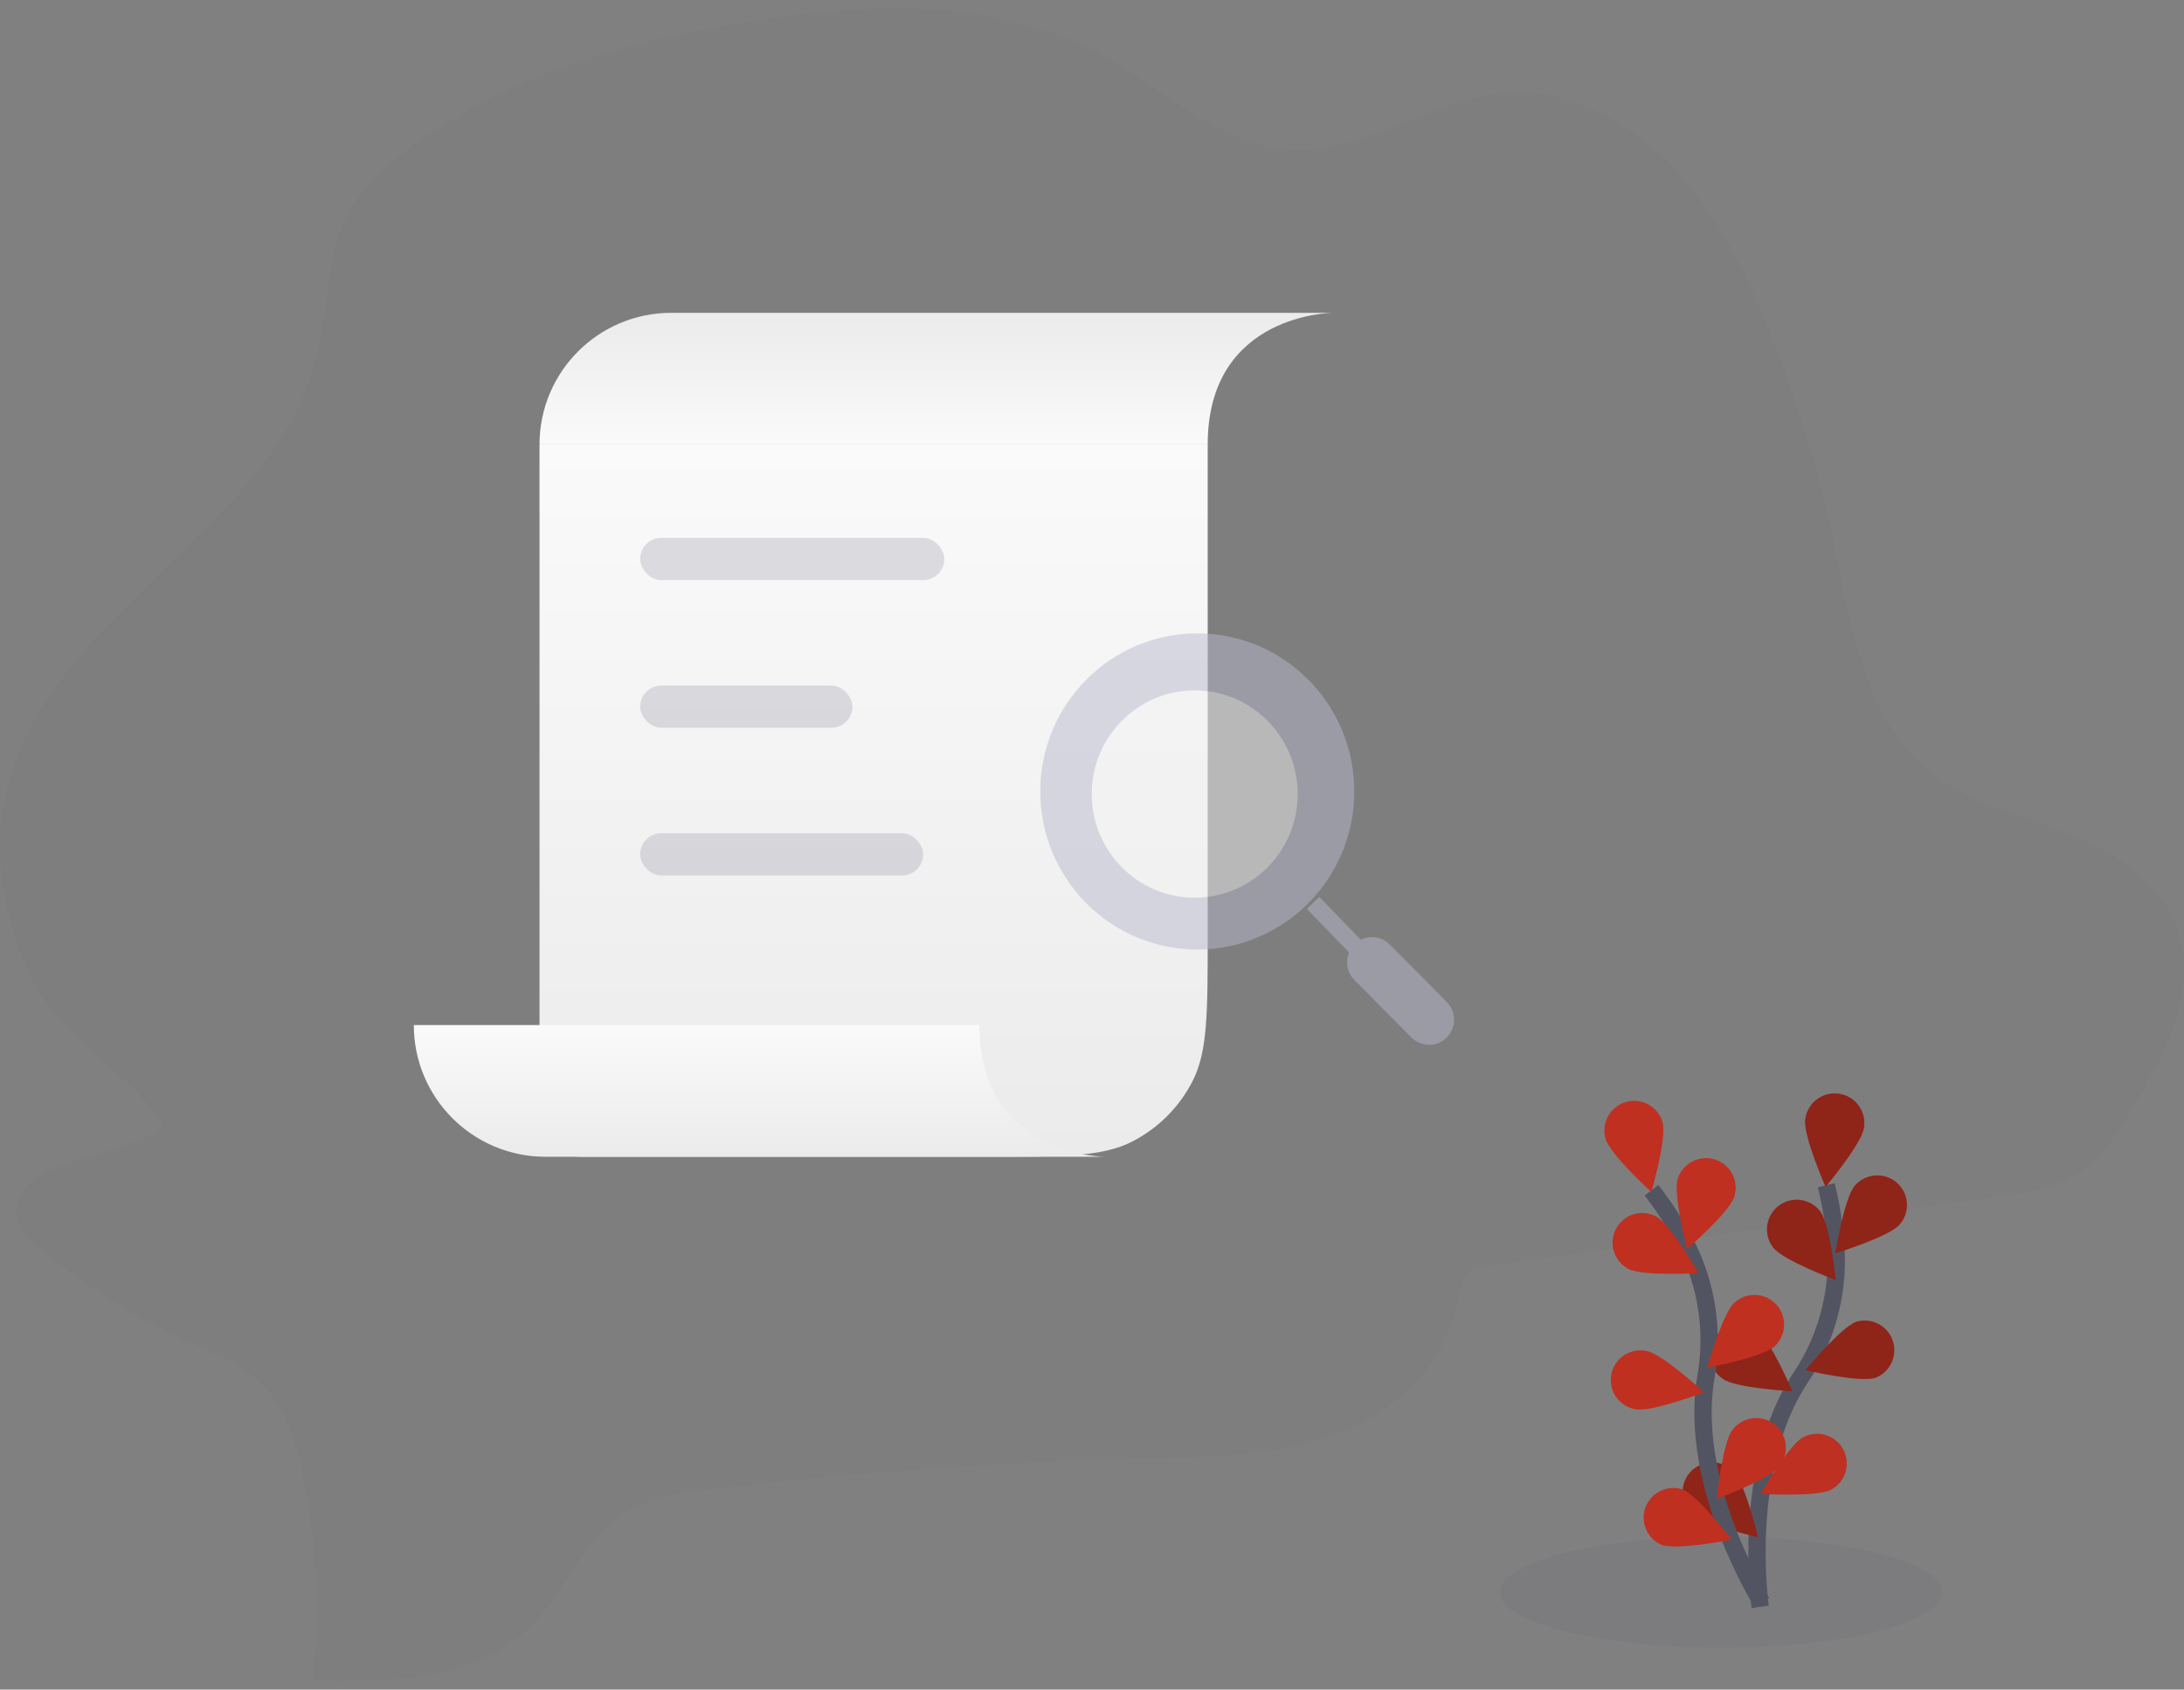 <svg width="252" height="195" viewBox="0 0 252 195" fill="none" xmlns="http://www.w3.org/2000/svg">
<rect x="0" y="0" width="252" height="195" fill="#808080" stroke="none"/>
<path d="M198.584 190.135C212.683 190.135 224.112 187.278 224.112 183.753C224.112 180.228 212.683 177.371 198.584 177.371C184.485 177.371 173.056 180.228 173.056 183.753C173.056 187.278 184.485 190.135 198.584 190.135Z" fill="#292966" fill-opacity="0.05"/>
<path opacity="0.5" d="M7.772 134.255C4.884 135.245 1.379 137.264 1.969 140.474C2.265 142.101 3.583 143.307 4.835 144.325C10.184 148.664 16.063 152.305 22.33 155.16C25.322 156.518 28.503 157.764 30.762 160.268C33.022 162.772 34.069 166.273 34.803 169.648C36.526 177.641 36.952 185.86 36.064 193.988C45.083 194.16 55.069 193.957 61.451 187.461C65.272 183.57 67.32 177.798 71.812 174.787C74.808 172.779 78.501 172.28 82.068 171.862C98.95 169.888 115.919 168.693 132.976 168.277C140.123 168.103 147.427 168.041 154.1 165.55C160.773 163.059 166.831 157.614 168.187 150.231C168.396 149.093 168.533 147.839 169.311 147.045C170.005 146.333 171.046 146.164 172.018 146.038L230.634 138.102C233.843 137.661 237.166 137.191 239.868 135.377C242.483 133.613 244.246 130.796 245.933 128.049C249.797 121.762 253.807 114.161 251.131 106.972C248.991 101.227 243.237 97.918 237.739 95.864C232.241 93.809 226.322 92.365 221.853 88.337C215.054 82.209 213.547 72.035 211.631 62.906C209.897 54.639 207.464 46.535 204.356 38.681C201.614 31.772 198.274 24.962 193.296 19.585C188.318 14.209 181.469 10.397 174.498 10.67C165.394 11.032 157.385 18.128 148.265 17.246C140.562 16.508 134.295 10.335 127.359 6.495C115.047 -0.328 100.515 0.272 87.043 2.399C72.758 4.65 58.385 8.589 46.811 17.449C44.166 19.477 41.635 21.819 40.081 24.87C37.7 29.55 37.905 35.253 36.712 40.453C31.907 61.396 6.14 70.132 0.843 90.923C-1.04 98.304 0.353 106.308 3.808 113.129C7.523 120.472 14.985 123.603 18.81 129.905C16.252 132.24 11.158 133.093 7.772 134.255Z" fill="#292966" fill-opacity="0.05"/>
<path d="M203.1 185.451C203.1 185.451 200.789 169.534 207.729 159.058C210.673 154.683 212.118 149.471 211.847 144.204C211.7 141.705 211.324 139.225 210.723 136.795" stroke="#535461" stroke-width="2" stroke-miterlimit="10"/>
<path d="M215.074 130.161C214.807 132.033 210.64 136.975 210.64 136.975C210.64 136.975 208.037 131.06 208.297 129.189C208.353 128.737 208.499 128.302 208.726 127.907C208.952 127.513 209.255 127.167 209.617 126.891C209.978 126.615 210.391 126.414 210.831 126.299C211.272 126.185 211.73 126.159 212.181 126.223C212.631 126.288 213.064 126.442 213.454 126.676C213.844 126.909 214.184 127.219 214.453 127.585C214.723 127.952 214.916 128.368 215.023 128.811C215.129 129.253 215.147 129.712 215.074 130.161Z" fill="#BF3021"/>
<path d="M219.192 141.332C217.948 142.756 211.765 144.639 211.765 144.639C211.765 144.639 212.788 138.246 214.029 136.83C214.324 136.491 214.683 136.214 215.086 136.014C215.489 135.814 215.927 135.695 216.376 135.664C216.824 135.633 217.274 135.691 217.701 135.834C218.127 135.977 218.521 136.203 218.86 136.499C219.199 136.794 219.476 137.153 219.676 137.556C219.877 137.959 219.995 138.397 220.026 138.845C220.057 139.294 219.999 139.744 219.856 140.171C219.713 140.597 219.487 140.991 219.192 141.33V141.332Z" fill="#BF3021"/>
<path d="M216.415 159.011C214.622 159.615 208.333 158.129 208.333 158.129C208.333 158.129 212.438 153.134 214.23 152.532C215.074 152.296 215.977 152.394 216.751 152.804C217.526 153.214 218.113 153.905 218.394 154.736C218.674 155.566 218.624 156.472 218.256 157.268C217.888 158.063 217.229 158.687 216.415 159.011Z" fill="#BF3021"/>
<path d="M211.289 171.916C209.624 172.813 203.174 172.401 203.174 172.401C203.174 172.401 206.375 166.786 208.039 165.889C208.838 165.458 209.776 165.362 210.646 165.623C211.077 165.752 211.478 165.964 211.826 166.248C212.175 166.532 212.464 166.882 212.677 167.278C212.891 167.673 213.024 168.107 213.07 168.555C213.115 169.002 213.073 169.454 212.944 169.884C212.815 170.315 212.602 170.716 212.318 171.065C212.034 171.413 211.684 171.703 211.289 171.916Z" fill="#BF3021"/>
<path d="M204.596 143.983C205.752 145.48 211.814 147.731 211.814 147.731C211.814 147.731 211.17 141.298 210.015 139.794C209.46 139.076 208.642 138.607 207.741 138.492C206.84 138.377 205.93 138.624 205.211 139.179C204.493 139.735 204.024 140.553 203.909 141.454C203.794 142.355 204.041 143.264 204.596 143.983Z" fill="#BF3021"/>
<path d="M198.804 159.15C200.347 160.233 206.809 160.563 206.809 160.563C206.809 160.563 204.274 154.611 202.722 153.535C202.353 153.27 201.936 153.08 201.493 152.978C201.051 152.875 200.593 152.861 200.145 152.938C199.698 153.014 199.27 153.178 198.886 153.421C198.503 153.664 198.172 153.981 197.912 154.354C197.652 154.726 197.469 155.146 197.373 155.59C197.277 156.034 197.271 156.492 197.354 156.939C197.437 157.385 197.608 157.811 197.857 158.19C198.106 158.57 198.428 158.896 198.804 159.15Z" fill="#BF3021"/>
<path d="M195.197 174.667C196.541 175.989 202.849 177.411 202.849 177.411C202.849 177.411 201.354 171.122 200.007 169.799C199.689 169.476 199.309 169.219 198.891 169.043C198.472 168.868 198.023 168.777 197.57 168.777C197.116 168.776 196.666 168.866 196.248 169.041C195.829 169.216 195.449 169.472 195.13 169.795C194.812 170.118 194.56 170.501 194.391 170.922C194.221 171.343 194.137 171.793 194.143 172.247C194.15 172.701 194.246 173.149 194.427 173.565C194.608 173.981 194.869 174.357 195.197 174.671V174.667Z" fill="#BF3021"/>
<path opacity="0.25" d="M215.074 130.161C214.807 132.033 210.64 136.975 210.64 136.975C210.64 136.975 208.037 131.06 208.297 129.189C208.353 128.737 208.499 128.302 208.726 127.907C208.952 127.513 209.255 127.167 209.617 126.891C209.978 126.615 210.391 126.414 210.831 126.299C211.272 126.185 211.73 126.159 212.181 126.223C212.631 126.288 213.064 126.442 213.454 126.676C213.844 126.909 214.184 127.219 214.453 127.585C214.723 127.952 214.916 128.368 215.023 128.811C215.129 129.253 215.147 129.712 215.074 130.161Z" fill="black"/>
<path opacity="0.25" d="M219.192 141.332C217.948 142.756 211.765 144.639 211.765 144.639C211.765 144.639 212.788 138.246 214.029 136.83C214.324 136.491 214.683 136.214 215.086 136.014C215.489 135.814 215.927 135.695 216.376 135.664C216.824 135.633 217.274 135.691 217.701 135.834C218.127 135.977 218.521 136.203 218.86 136.499C219.199 136.794 219.476 137.153 219.676 137.556C219.877 137.959 219.995 138.397 220.026 138.845C220.057 139.294 219.999 139.744 219.856 140.171C219.713 140.597 219.487 140.991 219.192 141.33V141.332Z" fill="black"/>
<path opacity="0.25" d="M216.415 159.011C214.622 159.615 208.333 158.129 208.333 158.129C208.333 158.129 212.438 153.134 214.23 152.532C215.074 152.296 215.977 152.394 216.751 152.804C217.526 153.214 218.113 153.905 218.394 154.736C218.674 155.566 218.624 156.472 218.256 157.268C217.888 158.063 217.229 158.687 216.415 159.011Z" fill="black"/>
<path opacity="0.25" d="M211.289 171.916C209.624 172.813 203.174 172.401 203.174 172.401C203.174 172.401 206.375 166.786 208.039 165.889C208.838 165.458 209.776 165.362 210.646 165.623C211.077 165.752 211.478 165.964 211.826 166.248C212.175 166.532 212.464 166.882 212.677 167.278C212.891 167.673 213.024 168.107 213.07 168.555C213.115 169.002 213.073 169.454 212.944 169.884C212.815 170.315 212.602 170.716 212.318 171.065C212.034 171.413 211.684 171.703 211.289 171.916Z" fill="#BF3021"/>
<path opacity="0.25" d="M204.596 143.983C205.752 145.48 211.814 147.731 211.814 147.731C211.814 147.731 211.17 141.298 210.015 139.794C209.46 139.076 208.642 138.607 207.741 138.492C206.84 138.377 205.93 138.624 205.211 139.179C204.493 139.735 204.024 140.553 203.909 141.454C203.794 142.355 204.041 143.264 204.596 143.983Z" fill="black"/>
<path opacity="0.25" d="M198.804 159.15C200.347 160.233 206.809 160.563 206.809 160.563C206.809 160.563 204.274 154.611 202.722 153.535C202.353 153.27 201.936 153.08 201.493 152.978C201.051 152.875 200.593 152.861 200.145 152.938C199.698 153.014 199.27 153.178 198.886 153.421C198.503 153.664 198.172 153.981 197.912 154.354C197.652 154.726 197.469 155.146 197.373 155.59C197.277 156.034 197.271 156.492 197.354 156.939C197.437 157.385 197.608 157.811 197.857 158.19C198.106 158.57 198.428 158.896 198.804 159.15Z" fill="black"/>
<path opacity="0.25" d="M195.197 174.667C196.541 175.989 202.849 177.411 202.849 177.411C202.849 177.411 201.354 171.122 200.007 169.799C199.689 169.476 199.309 169.219 198.891 169.043C198.472 168.868 198.023 168.777 197.57 168.777C197.116 168.776 196.666 168.866 196.248 169.041C195.829 169.216 195.449 169.472 195.13 169.795C194.812 170.118 194.56 170.501 194.391 170.922C194.221 171.343 194.137 171.793 194.143 172.247C194.15 172.701 194.246 173.149 194.427 173.565C194.608 173.981 194.869 174.357 195.197 174.671V174.667Z" fill="black"/>
<path d="M203.289 184.944C203.289 184.944 194.726 171.329 196.836 158.931C197.756 153.74 196.968 148.391 194.59 143.687C193.442 141.462 192.092 139.347 190.558 137.369" stroke="#535461" stroke-width="2" stroke-miterlimit="10"/>
<path d="M191.836 129.55C192.347 131.371 190.542 137.577 190.542 137.577C190.542 137.577 185.758 133.23 185.251 131.404C185.129 130.972 185.093 130.519 185.146 130.072C185.198 129.626 185.339 129.194 185.558 128.801C185.778 128.409 186.073 128.064 186.426 127.785C186.779 127.507 187.183 127.3 187.616 127.178C188.049 127.056 188.502 127.02 188.948 127.073C189.395 127.126 189.827 127.266 190.219 127.486C190.612 127.705 190.957 128 191.235 128.353C191.514 128.706 191.72 129.111 191.842 129.544L191.836 129.55Z" fill="#BF3021"/>
<path d="M200.124 138.095C199.567 139.901 194.677 144.129 194.677 144.129C194.677 144.129 193.024 137.882 193.575 136.074C193.843 135.206 194.445 134.481 195.248 134.057C196.051 133.633 196.989 133.545 197.857 133.813C198.725 134.081 199.45 134.683 199.874 135.486C200.298 136.289 200.386 137.228 200.118 138.095H200.124Z" fill="#BF3021"/>
<path d="M204.746 155.387C203.353 156.663 196.997 157.845 196.997 157.845C196.997 157.845 198.725 151.617 200.119 150.35C200.788 149.736 201.674 149.413 202.581 149.452C203.489 149.491 204.344 149.889 204.958 150.559C205.571 151.228 205.894 152.114 205.855 153.022C205.816 153.929 205.418 154.784 204.748 155.398L204.746 155.387Z" fill="#BF3021"/>
<path d="M205.296 169.257C204.139 170.752 198.074 172.99 198.074 172.99C198.074 172.99 198.736 166.559 199.882 165.053C200.153 164.686 200.494 164.376 200.886 164.143C201.278 163.909 201.713 163.757 202.165 163.693C202.617 163.63 203.077 163.658 203.518 163.776C203.959 163.893 204.372 164.097 204.733 164.376C205.094 164.656 205.395 165.004 205.62 165.402C205.844 165.799 205.987 166.237 206.039 166.691C206.092 167.144 206.053 167.603 205.925 168.041C205.798 168.479 205.584 168.888 205.296 169.242V169.257Z" fill="#BF3021"/>
<path d="M187.859 146.431C189.521 147.332 195.971 146.929 195.971 146.929C195.971 146.929 192.779 141.31 191.122 140.41C190.726 140.196 190.293 140.062 189.845 140.015C189.398 139.968 188.946 140.01 188.515 140.138C188.084 140.266 187.683 140.478 187.333 140.761C186.984 141.044 186.694 141.394 186.48 141.789C186.266 142.184 186.132 142.618 186.085 143.065C186.038 143.512 186.08 143.964 186.208 144.395C186.336 144.826 186.548 145.228 186.831 145.577C187.114 145.926 187.464 146.216 187.859 146.431Z" fill="#BF3021"/>
<path d="M188.708 162.646C190.565 163.008 196.601 160.695 196.601 160.695C196.601 160.695 191.872 156.286 190.016 155.927C189.57 155.829 189.109 155.822 188.66 155.905C188.212 155.988 187.784 156.16 187.403 156.41C187.022 156.661 186.694 156.985 186.44 157.364C186.186 157.743 186.01 158.169 185.923 158.617C185.836 159.065 185.839 159.526 185.933 159.973C186.026 160.419 186.208 160.843 186.467 161.218C186.727 161.594 187.059 161.913 187.444 162.159C187.829 162.404 188.259 162.57 188.708 162.646Z" fill="#BF3021"/>
<path d="M191.695 178.294C193.458 178.955 199.803 177.7 199.803 177.7C199.803 177.7 195.888 172.56 194.12 171.889C193.285 171.623 192.379 171.686 191.59 172.067C190.801 172.448 190.187 173.117 189.876 173.936C189.565 174.756 189.581 175.663 189.919 176.472C190.257 177.281 190.893 177.929 191.695 178.282V178.294Z" fill="#BF3021"/>
<path d="M62.252 51.302H139.35V107.907C139.35 116.868 139.35 121.348 137.606 124.771C136.072 127.781 133.624 130.229 130.614 131.763C127.191 133.507 122.711 133.507 113.75 133.507H68.651C66.411 133.507 65.291 133.507 64.436 133.071C63.683 132.687 63.071 132.075 62.687 131.323C62.252 130.467 62.252 129.347 62.252 127.107V51.302Z" fill="url(#paint0_linear)"/>
<path d="M62.946 133.506C54.552 133.506 47.748 126.702 47.748 118.309H113.015C113.015 133.506 127.518 133.506 127.518 133.506H62.946Z" fill="url(#paint1_linear)"/>
<path d="M77.449 36.104C69.056 36.104 62.252 42.909 62.252 51.302H139.35C139.35 36.104 153.853 36.104 153.853 36.104H77.449Z" fill="url(#paint2_linear)"/>
<rect opacity="0.2" x="73.867" y="62.078" width="35.096" height="4.87" rx="2.435" fill="#666680"/>
<rect opacity="0.2" x="73.867" y="79.124" width="24.486" height="4.87" rx="2.435" fill="#666680"/>
<rect opacity="0.2" x="73.867" y="96.169" width="32.648" height="4.87" rx="2.435" fill="#666680"/>
<g opacity="0.5">
<path d="M138.147 109.586C148.152 109.586 156.262 101.419 156.262 91.344C156.262 81.269 148.152 73.102 138.147 73.102C128.142 73.102 120.031 81.269 120.031 91.344C120.031 101.419 128.142 109.586 138.147 109.586Z" fill="#B8B8CC"/>
<path d="M137.85 103.605C144.411 103.605 149.729 98.249 149.729 91.643C149.729 85.036 144.411 79.681 137.85 79.681C131.29 79.681 125.971 85.036 125.971 91.643C125.971 98.249 131.29 103.605 137.85 103.605Z" fill="#F2F2F2"/>
<path fill-rule="evenodd" clip-rule="evenodd" d="M155.872 110.147L150.795 104.895L152.225 103.512L157.302 108.765L155.872 110.147Z" fill="#B8B8CC"/>
<path fill-rule="evenodd" clip-rule="evenodd" d="M160.35 109.006C159.788 108.44 159.051 108.157 158.315 108.157C157.578 108.157 156.841 108.44 156.279 109.006C155.717 109.572 155.436 110.314 155.436 111.056C155.436 111.798 155.717 112.54 156.279 113.106L162.863 119.736C163.425 120.302 164.162 120.585 164.899 120.585C165.636 120.585 166.372 120.302 166.934 119.736C167.496 119.17 167.777 118.428 167.777 117.686C167.777 116.944 167.496 116.203 166.934 115.636L160.35 109.006Z" fill="#B8B8CC"/>
</g>
<defs>
<linearGradient id="paint0_linear" x1="100.801" y1="51.302" x2="100.801" y2="133.507" gradientUnits="userSpaceOnUse">
<stop stop-color="#FAFAFA"/>
<stop offset="1" stop-color="#EBEBEB"/>
</linearGradient>
<linearGradient id="paint1_linear" x1="87.633" y1="118.309" x2="87.633" y2="133.506" gradientUnits="userSpaceOnUse">
<stop stop-color="#FAFAFA"/>
<stop offset="1" stop-color="#EBEBEB"/>
</linearGradient>
<linearGradient id="paint2_linear" x1="113.587" y1="51.302" x2="113.587" y2="36.104" gradientUnits="userSpaceOnUse">
<stop stop-color="#FAFAFA"/>
<stop offset="1" stop-color="#EBEBEB"/>
</linearGradient>
</defs>
</svg>
